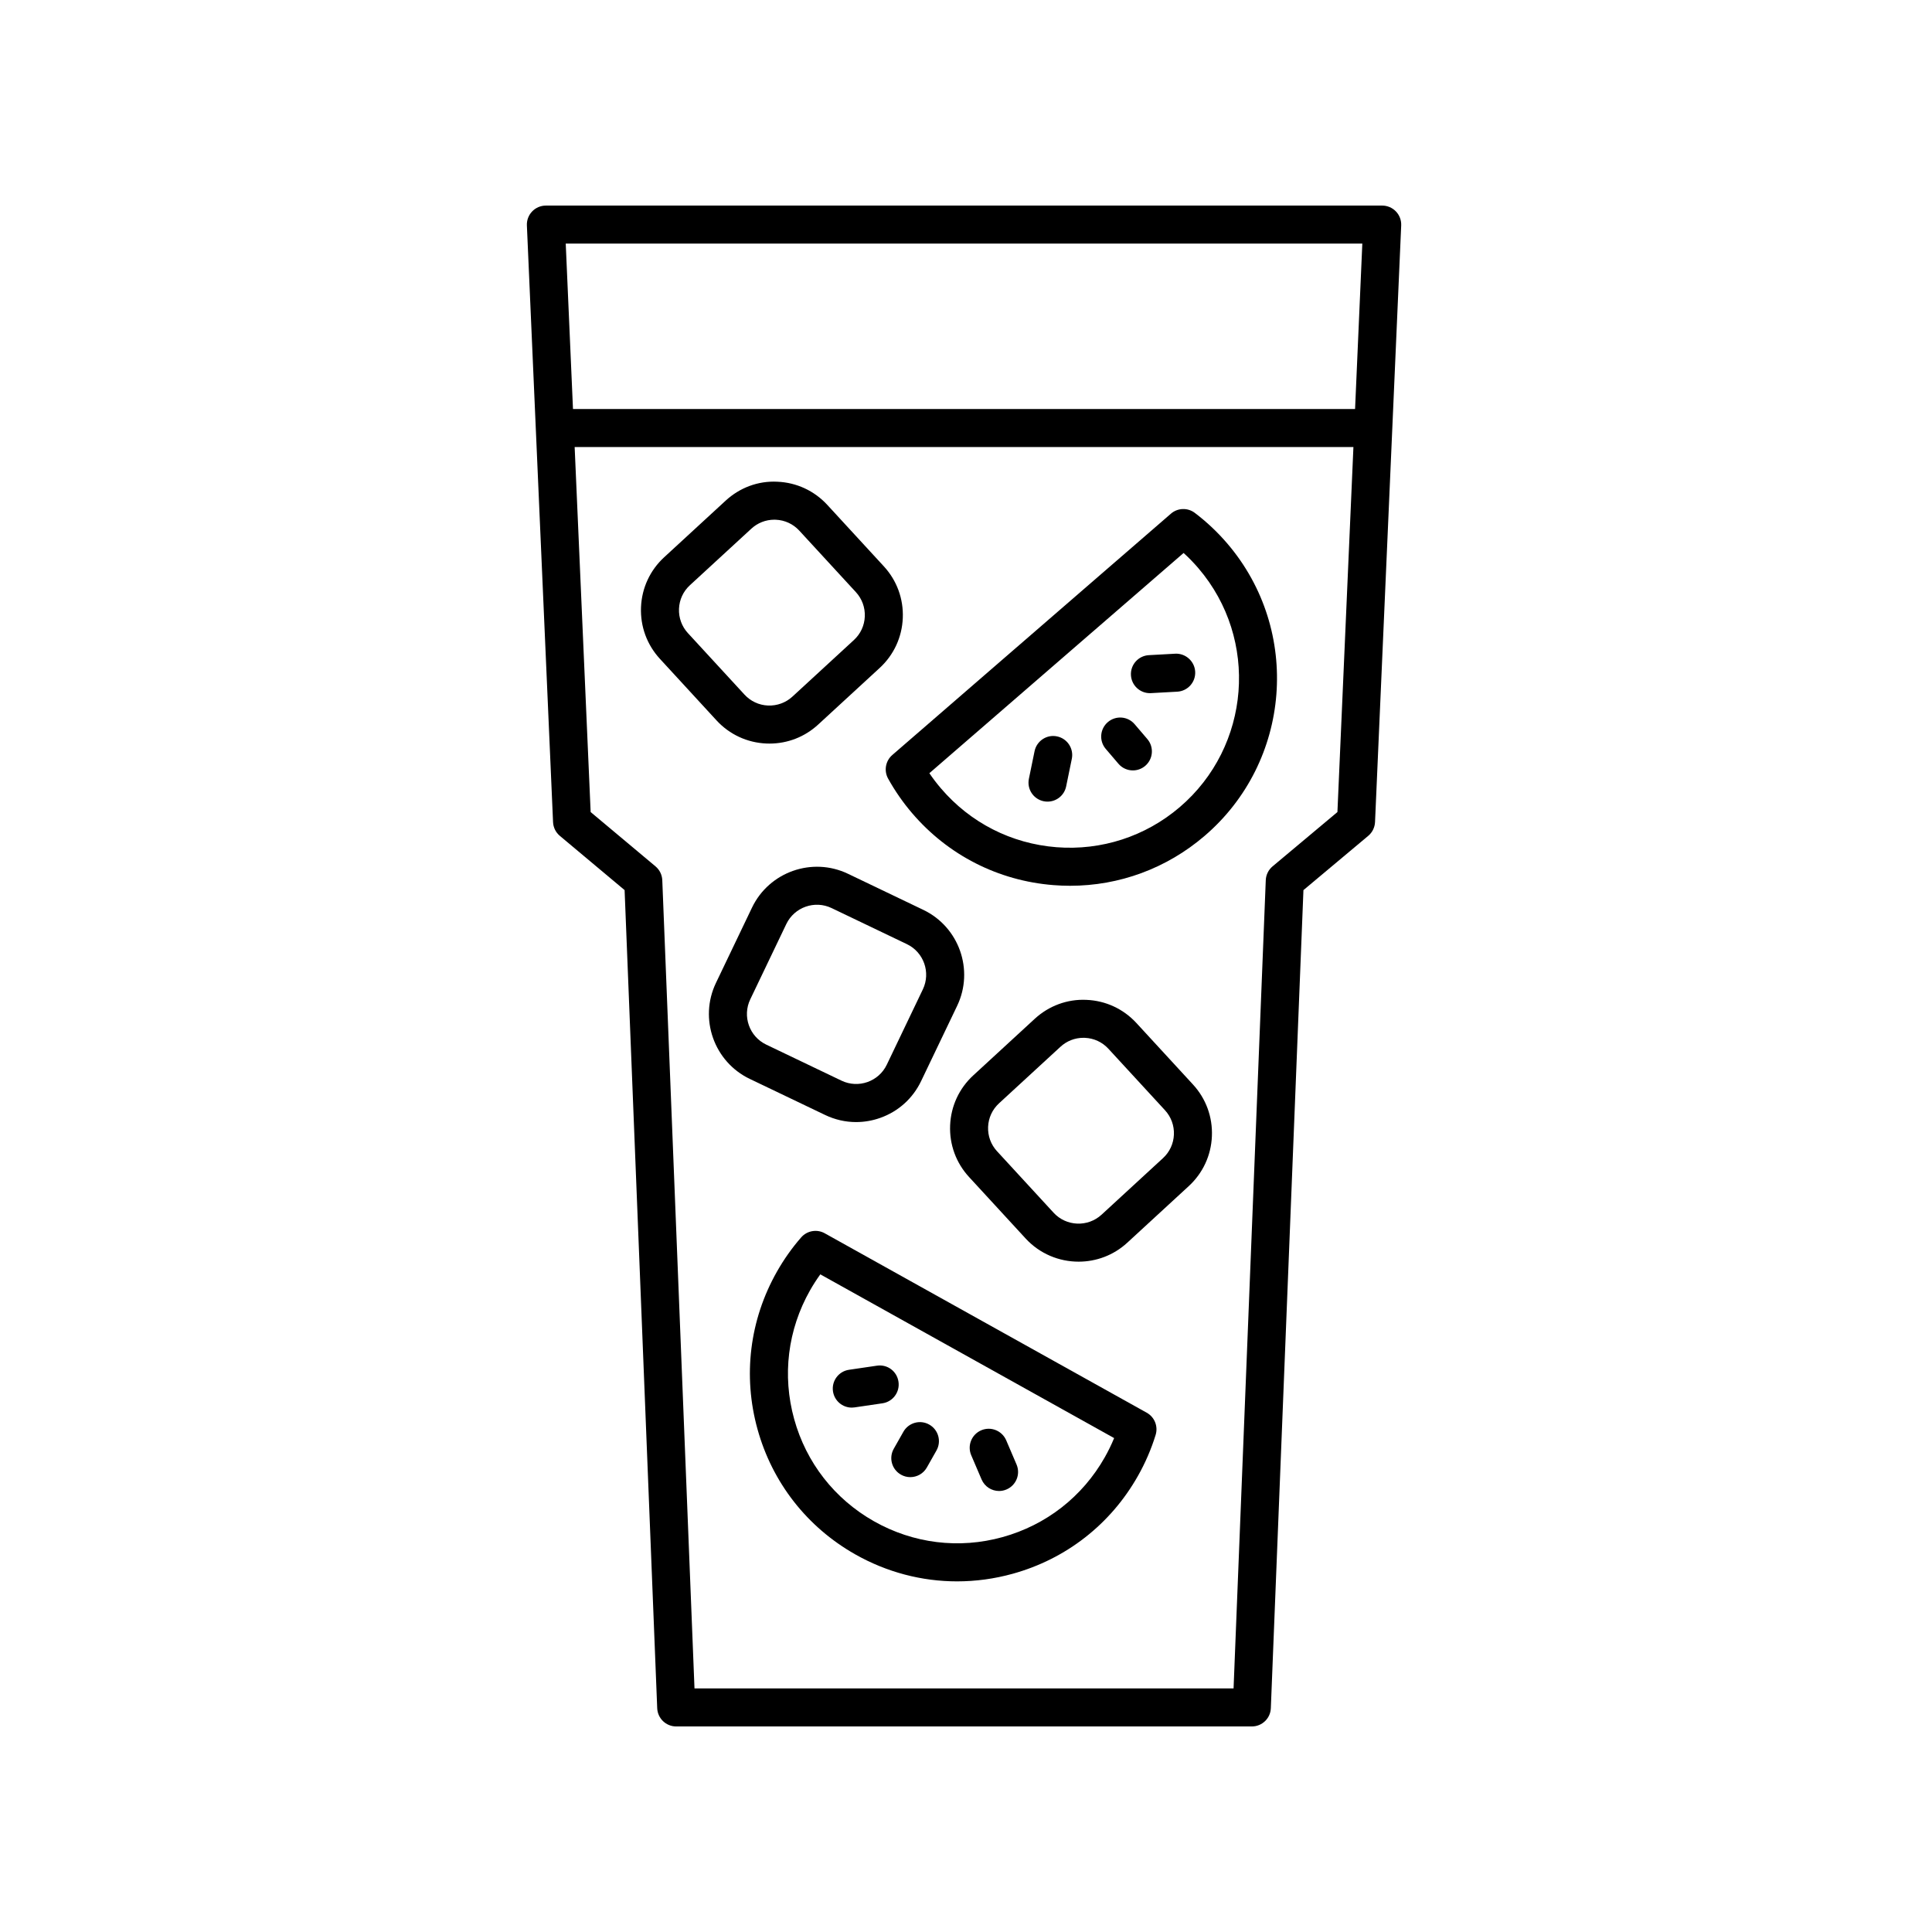 <?xml version="1.0" encoding="UTF-8"?>
<!-- Uploaded to: SVG Repo, www.svgrepo.com, Generator: SVG Repo Mixer Tools -->
<svg fill="#000000" width="800px" height="800px" version="1.1" viewBox="144 144 512 512" xmlns="http://www.w3.org/2000/svg">
 <g>
  <path d="m460.64 279.92c-1.898-1.438-4.551-1.344-6.336 0.211l-73.836 63.953c-1.801 1.559-2.262 4.168-1.113 6.25 1.797 3.238 3.93 6.312 6.344 9.137 9.539 11.164 22.848 17.941 37.484 19.094 1.473 0.117 2.938 0.176 4.394 0.176 13.066 0 25.574-4.602 35.609-13.18 23.039-19.684 25.77-54.449 6.09-77.492-2.582-3.019-5.484-5.762-8.637-8.148zm-3.996 77.98c-9.117 7.785-20.773 11.551-32.668 10.621-11.957-0.941-22.828-6.477-30.613-15.59-1.098-1.285-2.125-2.629-3.07-4.023l67.375-58.363c1.398 1.27 2.715 2.633 3.945 4.07 16.078 18.816 13.848 47.203-4.969 63.285z"/>
  <path d="m444.69 335.92c-1.805-2.121-4.984-2.363-7.098-0.555-2.117 1.809-2.367 4.988-0.555 7.106l3.359 3.93c0.992 1.168 2.406 1.766 3.828 1.766 1.16 0 2.32-0.395 3.273-1.207 2.117-1.809 2.367-4.988 0.555-7.106z"/>
  <path d="m424.12 339.15c-2.711-0.574-5.387 1.199-5.949 3.918l-1.504 7.32c-0.562 2.727 1.195 5.391 3.922 5.949 0.34 0.07 0.684 0.102 1.02 0.102 2.344 0 4.438-1.641 4.93-4.023l1.504-7.32c0.559-2.719-1.195-5.383-3.922-5.945z"/>
  <path d="m455.43 317.24-6.965 0.383c-2.781 0.152-4.91 2.527-4.754 5.309 0.148 2.684 2.367 4.762 5.023 4.762 0.094 0 0.188-0.004 0.281-0.008l6.965-0.383c2.781-0.152 4.91-2.527 4.754-5.309-0.152-2.781-2.586-4.91-5.305-4.754z"/>
  <path d="m447.89 518.38-85.328-47.547c-2.055-1.156-4.676-0.703-6.242 1.086-2.422 2.773-4.586 5.832-6.43 9.09-7.238 12.773-9.062 27.605-5.141 41.75 3.922 14.148 13.117 25.922 25.891 33.16 8.375 4.742 17.629 7.16 26.996 7.16 4.926 0 9.879-0.668 14.754-2.019 14.148-3.918 25.922-13.113 33.156-25.891 1.965-3.465 3.547-7.133 4.707-10.898 0.703-2.277-0.281-4.734-2.363-5.891zm-11.113 11.82c-5.91 10.434-15.523 17.941-27.078 21.145-11.551 3.207-23.664 1.707-34.09-4.195-10.434-5.91-17.949-15.523-21.145-27.078-3.203-11.555-1.711-23.664 4.195-34.098 0.836-1.477 1.75-2.898 2.734-4.258l77.863 43.391c-0.715 1.738-1.547 3.445-2.481 5.094z"/>
  <path d="m382.76 534.8c0.781 0.445 1.633 0.656 2.477 0.656 1.758 0 3.465-0.922 4.387-2.555l2.547-4.5c1.371-2.422 0.523-5.496-1.902-6.867-2.414-1.379-5.496-0.516-6.863 1.902l-2.547 4.5c-1.375 2.418-0.523 5.492 1.902 6.863z"/>
  <path d="m369.73 517.03c0.242 0 0.488-0.016 0.738-0.055l7.391-1.086c2.75-0.402 4.656-2.961 4.25-5.715-0.402-2.75-2.902-4.672-5.719-4.254l-7.391 1.086c-2.75 0.402-4.656 2.961-4.25 5.715 0.371 2.508 2.519 4.309 4.981 4.309z"/>
  <path d="m404.13 536.07c0.82 1.91 2.68 3.059 4.633 3.059 0.664 0 1.332-0.133 1.977-0.41 2.559-1.094 3.75-4.055 2.656-6.613l-2.742-6.414c-1.102-2.562-4.074-3.742-6.613-2.652-2.559 1.094-3.75 4.055-2.656 6.613z"/>
  <path d="m292.35 365.5 17.176 14.387 8.641 216.8c0.109 2.703 2.328 4.84 5.035 4.84h152.55c2.707 0 4.926-2.137 5.031-4.836l8.641-216.8 17.176-14.387c1.082-0.906 1.73-2.231 1.797-3.641l6.934-158.12c0.059-1.371-0.441-2.711-1.391-3.703-0.957-1-2.273-1.559-3.648-1.559h-221.63c-1.371 0-2.691 0.562-3.641 1.555s-1.453 2.332-1.391 3.703l6.934 158.12c0.059 1.414 0.707 2.734 1.789 3.641zm188.89 8.098c-1.086 0.914-1.742 2.242-1.797 3.66l-8.535 214.19h-142.86l-8.535-214.19c-0.055-1.418-0.707-2.746-1.797-3.66l-17.188-14.395-4.238-96.73h206.38l-4.238 96.73zm23.789-165.04-1.922 43.836h-207.26l-1.922-43.836z"/>
  <path d="m445.16 415.11c-3.449-3.746-8.152-5.926-13.238-6.137-5.062-0.238-9.953 1.57-13.703 5.019l-16.285 14.988c-3.75 3.445-5.93 8.148-6.141 13.238-0.211 5.09 1.57 9.957 5.019 13.703l14.988 16.289c3.754 4.078 8.891 6.144 14.043 6.144 4.613 0 9.246-1.66 12.898-5.027l16.285-14.988c3.75-3.449 5.93-8.148 6.141-13.238 0.211-5.086-1.57-9.957-5.019-13.703zm7.043 35.812-16.285 14.988c-3.656 3.356-9.359 3.113-12.703-0.527l-14.988-16.289h-0.004c-1.625-1.766-2.465-4.062-2.367-6.461 0.098-2.398 1.125-4.613 2.894-6.242l16.285-14.988c1.676-1.539 3.824-2.375 6.082-2.375 0.129 0 0.254 0.004 0.383 0.008 2.402 0.102 4.613 1.129 6.238 2.894l14.992 16.289c1.625 1.77 2.465 4.062 2.367 6.461-0.098 2.402-1.129 4.617-2.894 6.242z"/>
  <path d="m370.88 441.36c2.137 0 4.281-0.363 6.352-1.094 4.809-1.691 8.664-5.156 10.863-9.746l9.559-19.965c4.535-9.48 0.516-20.891-8.965-25.43l-19.961-9.562c-9.473-4.535-20.891-0.523-25.438 8.961l-9.559 19.965c-4.535 9.48-0.516 20.887 8.961 25.43h0.004l19.965 9.559c2.609 1.25 5.41 1.883 8.219 1.883zm-28.055-32.52 9.555-19.961c2.141-4.469 7.527-6.375 12-4.231l19.961 9.562c4.469 2.141 6.363 7.519 4.223 11.988l-9.559 19.965c-2.141 4.477-7.527 6.359-11.988 4.227l-19.965-9.559c-4.473-2.144-6.367-7.523-4.227-11.992z"/>
  <path d="m347.12 341.04c0.27 0.012 0.543 0.016 0.812 0.016 4.793 0 9.344-1.773 12.891-5.039l16.285-14.988c3.75-3.445 5.93-8.148 6.141-13.238 0.211-5.09-1.57-9.957-5.019-13.703l-14.988-16.289c-3.449-3.746-8.152-5.926-13.238-6.137-5.078-0.266-9.957 1.57-13.703 5.019l-16.285 14.992c-3.75 3.449-5.93 8.148-6.141 13.238-0.211 5.09 1.57 9.957 5.023 13.703l14.98 16.289c3.449 3.746 8.152 5.926 13.242 6.137zm-20.812-29.25c-1.625-1.766-2.465-4.062-2.367-6.461 0.098-2.398 1.125-4.617 2.894-6.242l16.285-14.988c1.676-1.539 3.824-2.375 6.082-2.375 0.129 0 0.254 0.004 0.383 0.008 2.402 0.102 4.613 1.129 6.238 2.894l14.992 16.289c1.625 1.766 2.465 4.062 2.367 6.461-0.098 2.398-1.125 4.613-2.894 6.242l-16.285 14.988c-1.77 1.629-4.082 2.457-6.465 2.367-2.402-0.102-4.613-1.129-6.238-2.894l-14.988-16.289h-0.004z"/>
 </g>
</svg>